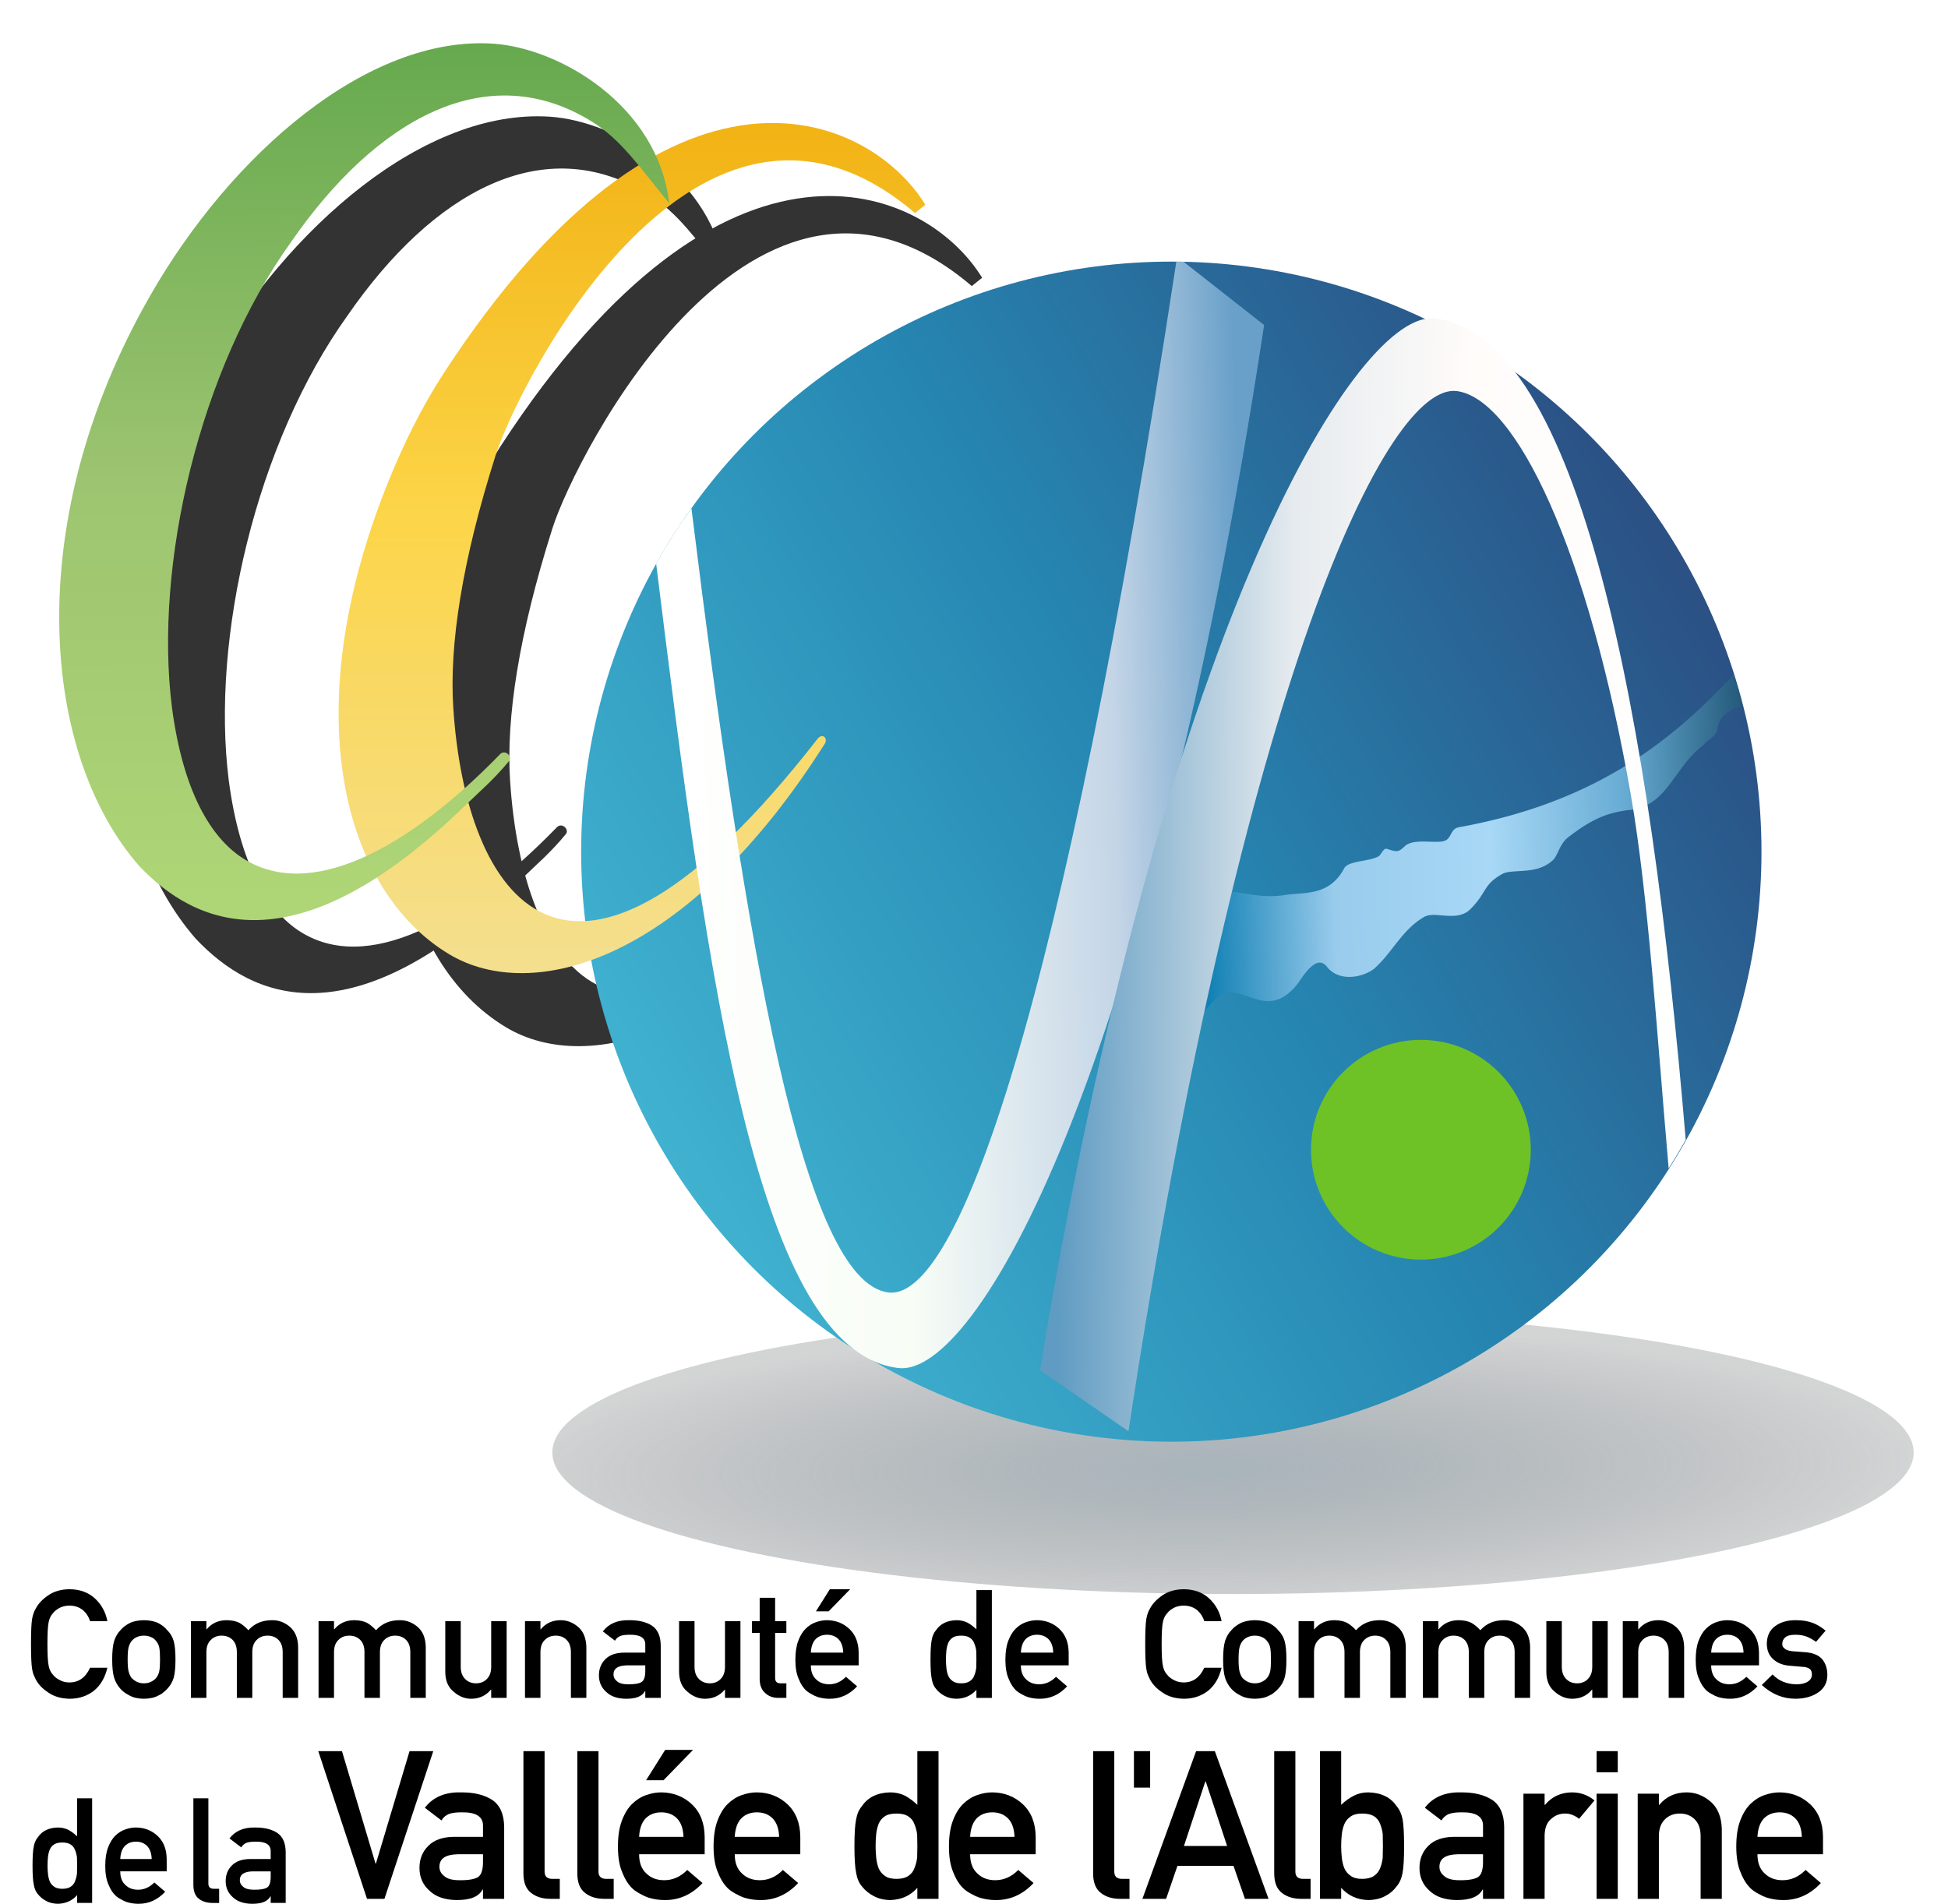 <?xml version="1.0" encoding="UTF-8" standalone="no"?>
<!-- Created with Inkscape (http://www.inkscape.org/) -->

<svg
   xmlns:dc="http://purl.org/dc/elements/1.1/"
   xmlns:cc="http://creativecommons.org/ns#"
   xmlns:rdf="http://www.w3.org/1999/02/22-rdf-syntax-ns#"
   xmlns:svg="http://www.w3.org/2000/svg"
   xmlns="http://www.w3.org/2000/svg"
   xmlns:xlink="http://www.w3.org/1999/xlink"
   xmlns:sodipodi="http://sodipodi.sourceforge.net/DTD/sodipodi-0.dtd"
   xmlns:inkscape="http://www.inkscape.org/namespaces/inkscape"
   id="svg2"
   version="1.1"
   inkscape:version="0.91 r13725"
   xml:space="preserve"
   width="600"
   height="586.5"
   viewBox="0 0 600 586.5"
   sodipodi:docname="Logo CC Vallée Albarine.svg"><defs
     id="defs6"><linearGradient
       inkscape:collect="always"
       id="linearGradient5203"><stop
         style="stop-color:#0077ad;stop-opacity:1"
         offset="0"
         id="stop5205" /><stop
         id="stop5215"
         offset="0.254"
         style="stop-color:#99cbec;stop-opacity:1" /><stop
         id="stop5213"
         offset="0.528"
         style="stop-color:#a8d8f6;stop-opacity:1" /><stop
         id="stop5211"
         offset="0.764"
         style="stop-color:#68acd4;stop-opacity:1" /><stop
         style="stop-color:#1c5170;stop-opacity:0.98"
         offset="1"
         id="stop5207" /></linearGradient><linearGradient
       inkscape:collect="always"
       id="linearGradient5187"><stop
         style="stop-color:#5f9bc2;stop-opacity:1"
         offset="0"
         id="stop5189" /><stop
         id="stop5195"
         offset="0.365"
         style="stop-color:#e6ebef;stop-opacity:1" /><stop
         style="stop-color:#fffcfa;stop-opacity:1"
         offset="0.643"
         id="stop5197" /><stop
         style="stop-color:#ffffff;stop-opacity:1"
         offset="1"
         id="stop5191" /></linearGradient><linearGradient
       inkscape:collect="always"
       id="linearGradient5173"><stop
         style="stop-color:#ffffff;stop-opacity:1"
         offset="0"
         id="stop5175" /><stop
         id="stop5183"
         offset="0.4"
         style="stop-color:#f8fdf6;stop-opacity:1" /><stop
         id="stop5181"
         offset="0.774"
         style="stop-color:#c4d5e7;stop-opacity:1" /><stop
         style="stop-color:#69a0c9;stop-opacity:1"
         offset="1"
         id="stop5177" /></linearGradient><linearGradient
       inkscape:collect="always"
       id="linearGradient5161"><stop
         style="stop-color:#afd676;stop-opacity:1"
         offset="0"
         id="stop5163" /><stop
         id="stop5169"
         offset="0.509"
         style="stop-color:#9dc470;stop-opacity:1" /><stop
         style="stop-color:#66a94e;stop-opacity:1"
         offset="1"
         id="stop5165" /></linearGradient><linearGradient
       inkscape:collect="always"
       id="linearGradient5151"><stop
         style="stop-color:#f4df8f;stop-opacity:1"
         offset="0"
         id="stop5153" /><stop
         id="stop5159"
         offset="0.545"
         style="stop-color:#fcd548;stop-opacity:1" /><stop
         style="stop-color:#f2b315;stop-opacity:1"
         offset="1"
         id="stop5155" /></linearGradient><linearGradient
       inkscape:collect="always"
       id="linearGradient4986"><stop
         style="stop-color:#617683;stop-opacity:0.549"
         offset="0"
         id="stop4988" /><stop
         style="stop-color:#2f3335;stop-opacity:0.212"
         offset="1"
         id="stop4990" /></linearGradient><linearGradient
       inkscape:collect="always"
       id="linearGradient4966"><stop
         style="stop-color:#40b2d0;stop-opacity:1"
         offset="0"
         id="stop4968" /><stop
         id="stop5199"
         offset="0.512"
         style="stop-color:#2687b2;stop-opacity:1" /><stop
         style="stop-color:#2b5185;stop-opacity:1"
         offset="1"
         id="stop4970" /></linearGradient><linearGradient
       inkscape:collect="always"
       xlink:href="#linearGradient4966"
       id="linearGradient4972"
       x1="153.899"
       y1="-166.5"
       x2="353.251"
       y2="-283.873"
       gradientUnits="userSpaceOnUse" /><radialGradient
       inkscape:collect="always"
       xlink:href="#linearGradient4986"
       id="radialGradient4992"
       cx="114.883"
       cy="-706.674"
       fx="114.883"
       fy="-706.674"
       r="44.076"
       gradientTransform="matrix(3.132,-0.039,0.008,0.642,-91.891,353.315)"
       gradientUnits="userSpaceOnUse" /><filter
       inkscape:collect="always"
       style="color-interpolation-filters:sRGB"
       id="filter5133"
       x="-0.025"
       width="1.051"
       y="-0.122"
       height="1.244"><feGaussianBlur
         inkscape:collect="always"
         stdDeviation="2.837"
         id="feGaussianBlur5135" /></filter><linearGradient
       inkscape:collect="always"
       xlink:href="#linearGradient5151"
       id="linearGradient5157"
       x1="141.639"
       y1="203.049"
       x2="141.639"
       y2="368.459"
       gradientUnits="userSpaceOnUse" /><linearGradient
       inkscape:collect="always"
       xlink:href="#linearGradient5161"
       id="linearGradient5167"
       x1="79.239"
       y1="211.963"
       x2="78.248"
       y2="385.297"
       gradientUnits="userSpaceOnUse" /><linearGradient
       inkscape:collect="always"
       xlink:href="#linearGradient5173"
       id="linearGradient5179"
       x1="193.144"
       y1="730.493"
       x2="335.526"
       y2="726.779"
       gradientUnits="userSpaceOnUse" /><linearGradient
       inkscape:collect="always"
       xlink:href="#linearGradient5187"
       id="linearGradient5193"
       x1="289.716"
       y1="895.161"
       x2="445.717"
       y2="896.399"
       gradientUnits="userSpaceOnUse" /><linearGradient
       inkscape:collect="always"
       xlink:href="#linearGradient5203"
       id="linearGradient5209"
       x1="257.739"
       y1="219.918"
       x2="370.499"
       y2="223.42"
       gradientUnits="userSpaceOnUse"
       gradientTransform="matrix(1.25,0,0,-1.25,0,1052.4)" /><filter
       inkscape:collect="always"
       style="color-interpolation-filters:sRGB"
       id="filter5251"
       x="-0.134"
       width="1.268"
       y="-0.125"
       height="1.249"><feGaussianBlur
         inkscape:collect="always"
         stdDeviation="9.528"
         id="feGaussianBlur5253" /></filter></defs><sodipodi:namedview
     pagecolor="#ffffff"
     bordercolor="#666666"
     borderopacity="1"
     objecttolerance="10"
     gridtolerance="10"
     guidetolerance="10"
     inkscape:pageopacity="0"
     inkscape:pageshadow="2"
     inkscape:window-width="1280"
     inkscape:window-height="691"
     id="namedview4"
     showgrid="false"
     inkscape:zoom="0.5711214"
     inkscape:cx="431.41594"
     inkscape:cy="296.97134"
     inkscape:window-x="0"
     inkscape:window-y="1"
     inkscape:window-maximized="1"
     inkscape:current-layer="g10" /><g
     id="g10"
     inkscape:groupmode="layer"
     inkscape:label="Logo CC Vallée Albarine"
     transform="matrix(1.25,0,0,-1.25,0,586.5)"><g
       id="g5293"
       transform="matrix(1.25,0,0,1.25,-29.309,-23.906)"><g
         id="g5259"><g
           id="g5225"
           transform="translate(11.2,-14.4)"
           style="fill:#333333;filter:url(#filter5251)"><path
             style="fill:#333333;fill-opacity:1;fill-rule:evenodd;stroke:none;stroke-width:0.16;stroke-linecap:butt;stroke-linejoin:miter;stroke-miterlimit:4;stroke-dasharray:none;stroke-opacity:1"
             d="m 203.811,352.483 2.042,1.634 c -11.141,18.168 -50.5,35.098 -94.943,-33.23 -4.389,-6.747 -7.889,-13.919 -10.831,-21.165 -18.447,-45.452 -9.116,-80.732 11.896,-93.367 16.259,-9.777 46.653,-1.859 74.148,41.639 0.47,1.122 -0.64,1.952 -1.529,0.808 -49.537,-63.662 -69.46,-30.657 -71.801,6.273 -0.779,12.284 1.713,28.731 8.352,49.639 4.625,14.565 40.084,84.11 82.664,47.769 z"
             id="path5227"
             inkscape:connector-curvature="0"
             sodipodi:nodetypes="ccsssccssc" /><path
             style="fill:#333333;fill-opacity:1;fill-rule:evenodd;stroke:none;stroke-width:0.08;stroke-linecap:butt;stroke-linejoin:miter;stroke-miterlimit:4;stroke-dasharray:none;stroke-opacity:1"
             d="m 155.38,354.37 c -6.124,7.539 -9.539,12.571 -15.167,16.082 -20.787,12.964 -42.714,0.458 -59.413,-23.715 -18.116,-25.238 -26.993,-63.724 -23.461,-91.69 2.186,-16.678 7.709,-25.675 13.856,-29.695 13.295,-8.695 32.659,1.778 50.683,20.282 1.019,1.305 2.686,-0.257 1.904,-1.21 -3.046,-3.708 -5.723,-5.925 -8.706,-8.821 -33.704,-32.722 -53.29,-23.365 -64.199,-11.842 -19.163,21.856 -23.571,67.527 2.204,112.488 16.079,28.046 42.889,51.199 67.5,49.633 13.134,-0.835 32.545,-12.135 34.8,-31.511 z"
             id="path5229"
             inkscape:connector-curvature="0"
             sodipodi:nodetypes="csccscsscssc" /></g><ellipse
           ry="27.909"
           rx="134.178"
           transform="scale(1,-1)"
           cy="-108.108"
           cx="266.5"
           id="path4984"
           style="opacity:1;fill:url(#radialGradient4992);fill-opacity:1;fill-rule:nonzero;stroke:none;stroke-width:0.265;stroke-linecap:round;stroke-linejoin:round;stroke-miterlimit:4;stroke-dasharray:none;stroke-dashoffset:8.403;stroke-opacity:1;filter:url(#filter5133)" /></g><g
         style="fill:#000000"
         id="g4924"><path
           inkscape:connector-curvature="0"
           id="path4634"
           style="font-style:normal;font-variant:normal;font-weight:bold;font-stretch:normal;font-size:75px;line-height:0%;font-family:'DIN Alternate';-inkscape-font-specification:'DIN Alternate Bold';text-align:end;letter-spacing:0px;word-spacing:0px;text-anchor:end;fill:#000000;fill-opacity:1;stroke:none;stroke-width:1px;stroke-linecap:butt;stroke-linejoin:miter;stroke-opacity:1"
           d="m 215.923,61.314 q -1.501,-1.705 -3.921,-1.764 -1.37,0.029 -2.347,0.568 -1.02,0.525 -1.705,1.399 -0.627,0.714 -0.831,1.938 -0.248,1.166 -0.248,3.848 0,2.725 0.248,3.877 0.204,1.166 0.831,1.88 1.283,1.909 4.052,1.982 1.166,0 2.157,-0.481 0.918,-0.51 1.764,-1.312 l 0,0 0,7.725 3.046,0 0,-21.25 -3.046,0 0,1.589 z m -2.988,10.683 q -1.079,0 -1.647,-0.364 -0.627,-0.394 -0.918,-1.079 -0.277,-0.685 -0.364,-1.487 -0.087,-0.86 -0.087,-1.764 0,-0.86 0.087,-1.676 0.087,-0.86 0.364,-1.545 0.291,-0.656 0.918,-1.079 0.568,-0.408 1.647,-0.408 1.079,0 1.705,0.437 0.627,0.423 0.86,1.108 0.291,0.685 0.394,1.53 0.029,0.831 0.029,1.632 0,0.874 -0.029,1.676 -0.102,0.802 -0.394,1.487 -0.233,0.685 -0.86,1.108 -0.627,0.423 -1.705,0.423 z" /><path
           inkscape:connector-curvature="0"
           id="path4636"
           style="font-style:normal;font-variant:normal;font-weight:bold;font-stretch:normal;font-size:75px;line-height:0%;font-family:'DIN Alternate';-inkscape-font-specification:'DIN Alternate Bold';text-align:end;letter-spacing:0px;word-spacing:0px;text-anchor:end;fill:#000000;fill-opacity:1;stroke:none;stroke-width:1px;stroke-linecap:butt;stroke-linejoin:miter;stroke-opacity:1"
           d="m 224.683,66.139 q 0,-1.822 1.049,-2.769 0.977,-0.962 2.565,-0.962 1.851,0 3.308,1.472 l 0,0 2.201,-1.88 q -2.317,-2.478 -5.451,-2.449 -1.195,0 -2.332,0.35 -0.568,0.189 -1.108,0.51 -0.568,0.277 -1.064,0.685 -0.962,0.845 -1.559,2.361 -0.656,1.457 -0.656,3.789 0,2.245 0.568,3.731 0.568,1.516 1.457,2.39 0.904,0.889 2.026,1.283 1.108,0.393 2.186,0.393 2.594,-0.029 4.387,-1.705 1.822,-1.705 1.851,-4.693 l 0,-2.507 -9.43,0 z m 6.384,2.507 q -0.058,1.764 -0.947,2.667 -0.874,0.86 -2.244,0.86 -1.37,0 -2.244,-0.86 -0.86,-0.904 -0.947,-2.667 l 6.384,0 z" /><path
           inkscape:connector-curvature="0"
           id="path4882"
           style="font-style:normal;font-variant:normal;font-weight:bold;font-stretch:normal;font-size:75px;line-height:0%;font-family:'DIN Alternate';-inkscape-font-specification:'DIN Alternate Bold';text-align:end;letter-spacing:-0.804px;word-spacing:0px;text-anchor:end;fill:#000000;fill-opacity:1;stroke:none;stroke-width:1px;stroke-linecap:butt;stroke-linejoin:miter;stroke-opacity:1"
           d="m 44.615,65.672 q -0.7,-2.959 -2.667,-4.547 -2.026,-1.574 -4.795,-1.574 -2.507,0.058 -4.183,1.224 -1.705,1.122 -2.478,2.594 -0.233,0.481 -0.423,0.918 -0.175,0.452 -0.291,1.137 -0.219,1.283 -0.219,4.926 0,3.702 0.219,4.955 0.233,1.253 0.714,2.026 0.772,1.472 2.478,2.623 1.676,1.166 4.183,1.195 3.075,-0.029 5.014,-1.822 1.938,-1.807 2.449,-4.474 l -3.41,0 q -0.394,1.283 -1.428,2.186 -1.079,0.86 -2.623,0.889 -1.137,-0.029 -1.953,-0.452 -0.831,-0.437 -1.341,-1.093 -0.627,-0.685 -0.831,-1.764 -0.233,-1.137 -0.233,-4.27 0,-3.134 0.233,-4.241 0.204,-1.108 0.831,-1.793 0.51,-0.656 1.341,-1.064 0.816,-0.481 1.953,-0.481 2.711,0 4.052,2.9 l 3.41,0 z" /><path
           inkscape:connector-curvature="0"
           id="path4884"
           style="font-style:normal;font-variant:normal;font-weight:bold;font-stretch:normal;font-size:75px;line-height:0%;font-family:'DIN Alternate';-inkscape-font-specification:'DIN Alternate Bold';text-align:end;letter-spacing:-0.804px;word-spacing:0px;text-anchor:end;fill:#000000;fill-opacity:1;stroke:none;stroke-width:1px;stroke-linecap:butt;stroke-linejoin:miter;stroke-opacity:1"
           d="m 45.563,67.305 q 0,2.39 0.394,3.673 0.408,1.253 1.253,2.113 0.627,0.758 1.749,1.355 1.108,0.568 2.842,0.598 1.793,-0.029 2.9,-0.598 1.093,-0.598 1.691,-1.355 0.904,-0.86 1.283,-2.113 0.364,-1.283 0.364,-3.673 0,-2.39 -0.364,-3.644 -0.379,-1.253 -1.283,-2.172 -0.291,-0.335 -0.714,-0.656 -0.379,-0.364 -0.977,-0.627 -1.108,-0.627 -2.9,-0.656 -1.734,0.029 -2.842,0.656 -1.122,0.568 -1.749,1.283 -0.845,0.918 -1.253,2.172 -0.394,1.253 -0.394,3.644 z m 9.43,-0.029 q 0,1.618 -0.146,2.361 -0.146,0.714 -0.598,1.253 -0.335,0.51 -0.991,0.802 -0.627,0.306 -1.457,0.306 -0.772,0 -1.428,-0.306 -0.627,-0.291 -1.02,-0.802 -0.394,-0.539 -0.568,-1.253 -0.175,-0.743 -0.175,-2.332 0,-1.574 0.175,-2.303 0.175,-0.743 0.568,-1.312 0.394,-0.437 1.02,-0.772 0.656,-0.321 1.428,-0.321 0.831,0 1.457,0.321 0.656,0.335 0.991,0.772 0.452,0.568 0.598,1.312 0.146,0.729 0.146,2.274 z" /><path
           inkscape:connector-curvature="0"
           id="path4886"
           style="font-style:normal;font-variant:normal;font-weight:bold;font-stretch:normal;font-size:75px;line-height:0%;font-family:'DIN Alternate';-inkscape-font-specification:'DIN Alternate Bold';text-align:end;letter-spacing:-0.804px;word-spacing:0px;text-anchor:end;fill:#000000;fill-opacity:1;stroke:none;stroke-width:1px;stroke-linecap:butt;stroke-linejoin:miter;stroke-opacity:1"
           d="m 61.085,74.854 3.046,0 0,-1.603 0.058,0 q 1.501,1.793 3.95,1.793 1.574,-0.029 2.536,-0.539 0.947,-0.568 1.734,-1.443 l 0,0 q 1.778,2.011 4.766,1.982 1.88,0 3.44,-1.326 1.545,-1.341 1.603,-3.935 l 0,-10.057 -3.046,0 0,9.007 q 0,1.589 -0.831,2.419 -0.831,0.845 -2.142,0.845 -1.312,0 -2.157,-0.845 -0.86,-0.831 -0.86,-2.419 l 0,-9.007 -3.046,0 0,9.007 q 0,1.589 -0.831,2.419 -0.845,0.845 -2.157,0.845 -1.312,0 -2.142,-0.845 -0.874,-0.831 -0.874,-2.419 l 0,-9.007 -3.046,0 0,15.129 z" /><path
           inkscape:connector-curvature="0"
           id="path4888"
           style="font-style:normal;font-variant:normal;font-weight:bold;font-stretch:normal;font-size:75px;line-height:0%;font-family:'DIN Alternate';-inkscape-font-specification:'DIN Alternate Bold';text-align:end;letter-spacing:-0.804px;word-spacing:0px;text-anchor:end;fill:#000000;fill-opacity:1;stroke:none;stroke-width:1px;stroke-linecap:butt;stroke-linejoin:miter;stroke-opacity:1"
           d="m 86.242,74.854 3.046,0 0,-1.603 0.058,0 q 1.501,1.793 3.95,1.793 1.574,-0.029 2.536,-0.539 0.947,-0.568 1.734,-1.443 l 0,0 q 1.778,2.011 4.766,1.982 1.88,0 3.44,-1.326 1.545,-1.341 1.603,-3.935 l 0,-10.057 -3.046,0 0,9.007 q 0,1.589 -0.831,2.419 -0.831,0.845 -2.142,0.845 -1.312,0 -2.157,-0.845 -0.86,-0.831 -0.86,-2.419 l 0,-9.007 -3.046,0 0,9.007 q 0,1.589 -0.831,2.419 -0.845,0.845 -2.157,0.845 -1.312,0 -2.142,-0.845 -0.874,-0.831 -0.874,-2.419 l 0,-9.007 -3.046,0 0,15.129 z" /><path
           inkscape:connector-curvature="0"
           id="path4890"
           style="font-style:normal;font-variant:normal;font-weight:bold;font-stretch:normal;font-size:75px;line-height:0%;font-family:'DIN Alternate';-inkscape-font-specification:'DIN Alternate Bold';text-align:end;letter-spacing:-0.804px;word-spacing:0px;text-anchor:end;fill:#000000;fill-opacity:1;stroke:none;stroke-width:1px;stroke-linecap:butt;stroke-linejoin:miter;stroke-opacity:1"
           d="m 111.224,74.854 3.046,0 0,-9.007 q 0,-1.53 0.86,-2.39 0.845,-0.86 2.157,-0.86 1.312,0 2.142,0.86 0.845,0.86 0.845,2.39 l 0,9.007 3.046,0 0,-15.129 -3.046,0 0,1.618 -0.058,0 q -1.501,-1.793 -3.921,-1.793 -1.88,0.029 -3.396,1.37 -1.647,1.312 -1.676,3.877 l 0,10.057 z" /><path
           inkscape:connector-curvature="0"
           id="path4892"
           style="font-style:normal;font-variant:normal;font-weight:bold;font-stretch:normal;font-size:75px;line-height:0%;font-family:'DIN Alternate';-inkscape-font-specification:'DIN Alternate Bold';text-align:end;letter-spacing:-0.804px;word-spacing:0px;text-anchor:end;fill:#000000;fill-opacity:1;stroke:none;stroke-width:1px;stroke-linecap:butt;stroke-linejoin:miter;stroke-opacity:1"
           d="m 126.936,74.854 3.046,0 0,-1.603 0.058,0 q 1.501,1.793 3.935,1.793 1.88,0 3.44,-1.326 1.545,-1.341 1.618,-3.935 l 0,-10.057 -3.046,0 0,9.007 q 0,1.589 -0.845,2.419 -0.831,0.845 -2.142,0.845 -1.312,0 -2.157,-0.845 -0.86,-0.831 -0.86,-2.419 l 0,-9.007 -3.046,0 0,15.129 z" /><path
           inkscape:connector-curvature="0"
           id="path4894"
           style="font-style:normal;font-variant:normal;font-weight:bold;font-stretch:normal;font-size:75px;line-height:0%;font-family:'DIN Alternate';-inkscape-font-specification:'DIN Alternate Bold';text-align:end;letter-spacing:-0.804px;word-spacing:0px;text-anchor:end;fill:#000000;fill-opacity:1;stroke:none;stroke-width:1px;stroke-linecap:butt;stroke-linejoin:miter;stroke-opacity:1"
           d="m 150.649,61.067 -0.058,0 q -0.423,-0.772 -1.312,-1.137 -0.874,-0.379 -2.419,-0.379 -2.536,0.029 -3.906,1.341 -1.443,1.283 -1.443,3.279 0,1.909 1.253,3.163 1.253,1.283 3.673,1.312 l 4.212,0 0,1.589 q 0.029,1.997 -3.104,1.938 -1.137,0 -1.793,-0.233 -0.685,-0.277 -1.079,-0.933 l 0,0 -2.39,1.822 q 1.734,2.274 5.116,2.215 2.857,0.029 4.562,-1.079 1.705,-1.137 1.734,-3.906 l 0,-10.333 -3.046,0 0,1.341 z m 0,5.072 -3.644,0 q -2.653,-0.058 -2.623,-1.822 0,-0.772 0.685,-1.312 0.656,-0.598 2.172,-0.598 1.909,-0.029 2.696,0.452 0.714,0.481 0.714,2.186 l 0,1.093 z" /><path
           inkscape:connector-curvature="0"
           id="path4896"
           style="font-style:normal;font-variant:normal;font-weight:bold;font-stretch:normal;font-size:75px;line-height:0%;font-family:'DIN Alternate';-inkscape-font-specification:'DIN Alternate Bold';text-align:end;letter-spacing:-0.804px;word-spacing:0px;text-anchor:end;fill:#000000;fill-opacity:1;stroke:none;stroke-width:1px;stroke-linecap:butt;stroke-linejoin:miter;stroke-opacity:1"
           d="m 157.311,74.854 3.046,0 0,-9.007 q 0,-1.53 0.86,-2.39 0.845,-0.86 2.157,-0.86 1.312,0 2.142,0.86 0.845,0.86 0.845,2.39 l 0,9.007 3.046,0 0,-15.129 -3.046,0 0,1.618 -0.058,0 q -1.501,-1.793 -3.921,-1.793 -1.88,0.029 -3.396,1.37 -1.647,1.312 -1.676,3.877 l 0,10.057 z" /><path
           inkscape:connector-curvature="0"
           id="path4898"
           style="font-style:normal;font-variant:normal;font-weight:bold;font-stretch:normal;font-size:75px;line-height:0%;font-family:'DIN Alternate';-inkscape-font-specification:'DIN Alternate Bold';text-align:end;letter-spacing:-0.804px;word-spacing:0px;text-anchor:end;fill:#000000;fill-opacity:1;stroke:none;stroke-width:1px;stroke-linecap:butt;stroke-linejoin:miter;stroke-opacity:1"
           d="m 173.198,79.46 3.046,0 0,-4.606 2.215,0 0,-2.317 -2.215,0 0,-8.818 q -0.029,-1.151 1.079,-1.122 l 1.137,0 0,-2.871 -1.589,0 q -1.603,0 -2.623,0.991 -1.049,0.947 -1.049,2.74 l 0,9.08 -1.516,0 0,2.317 1.516,0 0,4.606 z" /><path
           inkscape:connector-curvature="0"
           id="path4900"
           style="font-style:normal;font-variant:normal;font-weight:bold;font-stretch:normal;font-size:75px;line-height:0%;font-family:'DIN Alternate';-inkscape-font-specification:'DIN Alternate Bold';text-align:end;letter-spacing:-0.804px;word-spacing:0px;text-anchor:end;fill:#000000;fill-opacity:1;stroke:none;stroke-width:1px;stroke-linecap:butt;stroke-linejoin:miter;stroke-opacity:1"
           d="m 183.284,66.139 q 0,-1.822 1.049,-2.769 0.977,-0.962 2.565,-0.962 1.851,0 3.308,1.472 l 0,0 2.201,-1.88 q -2.317,-2.478 -5.451,-2.449 -1.195,0 -2.332,0.35 -0.568,0.189 -1.108,0.51 -0.568,0.277 -1.064,0.685 -0.962,0.845 -1.559,2.361 -0.656,1.457 -0.656,3.789 0,2.245 0.568,3.731 0.568,1.516 1.457,2.39 0.904,0.889 2.026,1.283 1.108,0.393 2.186,0.393 2.594,-0.029 4.387,-1.705 1.822,-1.705 1.851,-4.693 l 0,-2.507 -9.43,0 z m 6.384,2.507 q -0.058,1.764 -0.947,2.667 -0.874,0.86 -2.244,0.86 -1.37,0 -2.244,-0.86 -0.86,-0.904 -0.947,-2.667 l 6.384,0 z m -2.638,12.505 4.008,0 -4.241,-4.358 -2.507,0 2.74,4.358 z" /><path
           inkscape:connector-curvature="0"
           id="path4865"
           style="font-style:normal;font-variant:normal;font-weight:bold;font-stretch:normal;font-size:75px;line-height:0%;font-family:'DIN Alternate';-inkscape-font-specification:'DIN Alternate Bold';text-align:end;letter-spacing:-2.432px;word-spacing:0px;text-anchor:end;fill:#000000;fill-opacity:1;stroke:none;stroke-width:1px;stroke-linecap:butt;stroke-linejoin:miter;stroke-opacity:1"
           d="m 264.255,65.672 q -0.7,-2.959 -2.667,-4.547 -2.026,-1.574 -4.795,-1.574 -2.507,0.058 -4.183,1.224 -1.705,1.122 -2.478,2.594 -0.233,0.481 -0.423,0.918 -0.175,0.452 -0.291,1.137 -0.219,1.283 -0.219,4.926 0,3.702 0.219,4.955 0.233,1.253 0.714,2.026 0.772,1.472 2.478,2.623 1.676,1.166 4.183,1.195 3.075,-0.029 5.014,-1.822 1.938,-1.807 2.449,-4.474 l -3.41,0 q -0.394,1.283 -1.428,2.186 -1.079,0.86 -2.623,0.889 -1.137,-0.029 -1.953,-0.452 -0.831,-0.437 -1.341,-1.093 -0.627,-0.685 -0.831,-1.764 -0.233,-1.137 -0.233,-4.27 0,-3.134 0.233,-4.241 0.204,-1.108 0.831,-1.793 0.51,-0.656 1.341,-1.064 0.816,-0.481 1.953,-0.481 2.711,0 4.052,2.9 l 3.41,0 z" /><path
           inkscape:connector-curvature="0"
           id="path4867"
           style="font-style:normal;font-variant:normal;font-weight:bold;font-stretch:normal;font-size:75px;line-height:0%;font-family:'DIN Alternate';-inkscape-font-specification:'DIN Alternate Bold';text-align:end;letter-spacing:-2.432px;word-spacing:0px;text-anchor:end;fill:#000000;fill-opacity:1;stroke:none;stroke-width:1px;stroke-linecap:butt;stroke-linejoin:miter;stroke-opacity:1"
           d="m 264.555,67.305 q 0,2.39 0.394,3.673 0.408,1.253 1.253,2.113 0.627,0.758 1.749,1.355 1.108,0.568 2.842,0.598 1.793,-0.029 2.9,-0.598 1.093,-0.598 1.691,-1.355 0.904,-0.86 1.283,-2.113 0.364,-1.283 0.364,-3.673 0,-2.39 -0.364,-3.644 -0.379,-1.253 -1.283,-2.172 -0.291,-0.335 -0.714,-0.656 -0.379,-0.364 -0.977,-0.627 -1.108,-0.627 -2.9,-0.656 -1.734,0.029 -2.842,0.656 -1.122,0.568 -1.749,1.283 -0.845,0.918 -1.253,2.172 -0.394,1.253 -0.394,3.644 z m 9.43,-0.029 q 0,1.618 -0.146,2.361 -0.146,0.714 -0.598,1.253 -0.335,0.51 -0.991,0.802 -0.627,0.306 -1.457,0.306 -0.772,0 -1.428,-0.306 -0.627,-0.291 -1.02,-0.802 -0.394,-0.539 -0.568,-1.253 -0.175,-0.743 -0.175,-2.332 0,-1.574 0.175,-2.303 0.175,-0.743 0.568,-1.312 0.394,-0.437 1.02,-0.772 0.656,-0.321 1.428,-0.321 0.831,0 1.457,0.321 0.656,0.335 0.991,0.772 0.452,0.568 0.598,1.312 0.146,0.729 0.146,2.274 z" /><path
           inkscape:connector-curvature="0"
           id="path4869"
           style="font-style:normal;font-variant:normal;font-weight:bold;font-stretch:normal;font-size:75px;line-height:0%;font-family:'DIN Alternate';-inkscape-font-specification:'DIN Alternate Bold';text-align:end;letter-spacing:-2.432px;word-spacing:0px;text-anchor:end;fill:#000000;fill-opacity:1;stroke:none;stroke-width:1px;stroke-linecap:butt;stroke-linejoin:miter;stroke-opacity:1"
           d="m 279.43,74.854 3.046,0 0,-1.603 0.058,0 q 1.501,1.793 3.95,1.793 1.574,-0.029 2.536,-0.539 0.947,-0.568 1.734,-1.443 l 0,0 q 1.778,2.011 4.766,1.982 1.88,0 3.44,-1.326 1.545,-1.341 1.603,-3.935 l 0,-10.057 -3.046,0 0,9.007 q 0,1.589 -0.831,2.419 -0.831,0.845 -2.142,0.845 -1.312,0 -2.157,-0.845 -0.86,-0.831 -0.86,-2.419 l 0,-9.007 -3.046,0 0,9.007 q 0,1.589 -0.831,2.419 -0.845,0.845 -2.157,0.845 -1.312,0 -2.142,-0.845 -0.874,-0.831 -0.874,-2.419 l 0,-9.007 -3.046,0 0,15.129 z" /><path
           inkscape:connector-curvature="0"
           id="path4871"
           style="font-style:normal;font-variant:normal;font-weight:bold;font-stretch:normal;font-size:75px;line-height:0%;font-family:'DIN Alternate';-inkscape-font-specification:'DIN Alternate Bold';text-align:end;letter-spacing:-2.432px;word-spacing:0px;text-anchor:end;fill:#000000;fill-opacity:1;stroke:none;stroke-width:1px;stroke-linecap:butt;stroke-linejoin:miter;stroke-opacity:1"
           d="m 303.938,74.854 3.046,0 0,-1.603 0.058,0 q 1.501,1.793 3.95,1.793 1.574,-0.029 2.536,-0.539 0.947,-0.568 1.734,-1.443 l 0,0 q 1.778,2.011 4.766,1.982 1.88,0 3.44,-1.326 1.545,-1.341 1.603,-3.935 l 0,-10.057 -3.046,0 0,9.007 q 0,1.589 -0.831,2.419 -0.831,0.845 -2.142,0.845 -1.312,0 -2.157,-0.845 -0.86,-0.831 -0.86,-2.419 l 0,-9.007 -3.046,0 0,9.007 q 0,1.589 -0.831,2.419 -0.845,0.845 -2.157,0.845 -1.312,0 -2.142,-0.845 -0.874,-0.831 -0.874,-2.419 l 0,-9.007 -3.046,0 0,15.129 z" /><path
           inkscape:connector-curvature="0"
           id="path4873"
           style="font-style:normal;font-variant:normal;font-weight:bold;font-stretch:normal;font-size:75px;line-height:0%;font-family:'DIN Alternate';-inkscape-font-specification:'DIN Alternate Bold';text-align:end;letter-spacing:-2.432px;word-spacing:0px;text-anchor:end;fill:#000000;fill-opacity:1;stroke:none;stroke-width:1px;stroke-linecap:butt;stroke-linejoin:miter;stroke-opacity:1"
           d="m 328.272,74.854 3.046,0 0,-9.007 q 0,-1.53 0.86,-2.39 0.845,-0.86 2.157,-0.86 1.312,0 2.142,0.86 0.845,0.86 0.845,2.39 l 0,9.007 3.046,0 0,-15.129 -3.046,0 0,1.618 -0.058,0 q -1.501,-1.793 -3.921,-1.793 -1.88,0.029 -3.396,1.37 -1.647,1.312 -1.676,3.877 l 0,10.057 z" /><path
           inkscape:connector-curvature="0"
           id="path4875"
           style="font-style:normal;font-variant:normal;font-weight:bold;font-stretch:normal;font-size:75px;line-height:0%;font-family:'DIN Alternate';-inkscape-font-specification:'DIN Alternate Bold';text-align:end;letter-spacing:-2.432px;word-spacing:0px;text-anchor:end;fill:#000000;fill-opacity:1;stroke:none;stroke-width:1px;stroke-linecap:butt;stroke-linejoin:miter;stroke-opacity:1"
           d="m 343.336,74.854 3.046,0 0,-1.603 0.058,0 q 1.501,1.793 3.935,1.793 1.88,0 3.44,-1.326 1.545,-1.341 1.618,-3.935 l 0,-10.057 -3.046,0 0,9.007 q 0,1.589 -0.845,2.419 -0.831,0.845 -2.142,0.845 -1.312,0 -2.157,-0.845 -0.86,-0.831 -0.86,-2.419 l 0,-9.007 -3.046,0 0,15.129 z" /><path
           inkscape:connector-curvature="0"
           id="path4877"
           style="font-style:normal;font-variant:normal;font-weight:bold;font-stretch:normal;font-size:75px;line-height:0%;font-family:'DIN Alternate';-inkscape-font-specification:'DIN Alternate Bold';text-align:end;letter-spacing:-2.432px;word-spacing:0px;text-anchor:end;fill:#000000;fill-opacity:1;stroke:none;stroke-width:1px;stroke-linecap:butt;stroke-linejoin:miter;stroke-opacity:1"
           d="m 360.761,66.139 q 0,-1.822 1.049,-2.769 0.977,-0.962 2.565,-0.962 1.851,0 3.308,1.472 l 0,0 2.201,-1.88 q -2.317,-2.478 -5.451,-2.449 -1.195,0 -2.332,0.35 -0.568,0.189 -1.108,0.51 -0.568,0.277 -1.064,0.685 -0.962,0.845 -1.559,2.361 -0.656,1.457 -0.656,3.789 0,2.245 0.568,3.731 0.568,1.516 1.457,2.39 0.904,0.889 2.026,1.283 1.108,0.393 2.186,0.393 2.594,-0.029 4.387,-1.705 1.822,-1.705 1.851,-4.693 l 0,-2.507 -9.43,0 z m 6.384,2.507 q -0.058,1.764 -0.947,2.667 -0.874,0.86 -2.244,0.86 -1.37,0 -2.244,-0.86 -0.86,-0.904 -0.947,-2.667 l 6.384,0 z" /><path
           inkscape:connector-curvature="0"
           id="path4879"
           style="font-style:normal;font-variant:normal;font-weight:bold;font-stretch:normal;font-size:75px;line-height:0%;font-family:'DIN Alternate';-inkscape-font-specification:'DIN Alternate Bold';text-align:end;letter-spacing:-2.432px;word-spacing:0px;text-anchor:end;fill:#000000;fill-opacity:1;stroke:none;stroke-width:1px;stroke-linecap:butt;stroke-linejoin:miter;stroke-opacity:1"
           d="m 372.867,64.346 q 1.851,-1.938 4.78,-1.938 1.312,0 2.142,0.51 0.831,0.51 0.831,1.428 0,0.816 -0.496,1.137 -0.51,0.335 -1.355,0.364 l -2.682,0.233 q -1.909,0.175 -3.104,1.283 -1.224,1.079 -1.253,3.017 0.029,2.332 1.647,3.498 1.574,1.166 3.993,1.166 1.049,0 1.88,-0.131 0.831,-0.146 1.559,-0.408 1.399,-0.568 2.507,-1.53 l -1.88,-2.201 0,0 q -0.874,0.627 -1.851,1.035 -0.962,0.364 -2.215,0.364 -1.428,0 -1.997,-0.51 -0.598,-0.51 -0.598,-1.312 -0.029,-0.51 0.452,-0.889 0.437,-0.423 1.545,-0.539 l 2.507,-0.189 q 2.361,-0.175 3.41,-1.428 0.977,-1.224 0.977,-3.104 -0.029,-2.201 -1.793,-3.396 -1.749,-1.224 -4.474,-1.253 -3.702,0 -6.661,2.711 l 2.128,2.084 0,0 z" /><path
           inkscape:connector-curvature="0"
           id="path4729"
           style="font-style:normal;font-variant:normal;font-weight:bold;font-stretch:normal;font-size:75px;line-height:0%;font-family:'DIN Alternate';-inkscape-font-specification:'DIN Alternate Bold';text-align:end;letter-spacing:0px;word-spacing:0px;text-anchor:end;fill:#000000;fill-opacity:1;stroke:none;stroke-width:1px;stroke-linecap:butt;stroke-linejoin:miter;stroke-opacity:1"
           d="m 38.649,20.839 q -1.457,-1.655 -3.806,-1.712 -1.33,0.028 -2.278,0.552 -0.99,0.509 -1.655,1.358 -0.608,0.693 -0.807,1.882 -0.241,1.132 -0.241,3.735 0,2.646 0.241,3.764 0.198,1.132 0.807,1.825 1.245,1.854 3.934,1.924 1.132,0 2.094,-0.467 0.891,-0.495 1.712,-1.273 l 0,0 0,7.499 2.957,0 0,-20.63 -2.957,0 0,1.542 z m -2.901,10.372 q -1.047,0 -1.599,-0.354 -0.608,-0.382 -0.891,-1.047 -0.269,-0.665 -0.354,-1.443 -0.085,-0.835 -0.085,-1.712 0,-0.835 0.085,-1.627 0.085,-0.835 0.354,-1.5 0.283,-0.637 0.891,-1.047 0.552,-0.396 1.599,-0.396 1.047,0 1.655,0.424 0.608,0.41 0.835,1.075 0.283,0.665 0.382,1.486 0.028,0.807 0.028,1.585 0,0.849 -0.028,1.627 -0.099,0.778 -0.382,1.443 -0.226,0.665 -0.835,1.075 -0.608,0.41 -1.655,0.41 z" /><path
           inkscape:connector-curvature="0"
           id="path4731"
           style="font-style:normal;font-variant:normal;font-weight:bold;font-stretch:normal;font-size:75px;line-height:0%;font-family:'DIN Alternate';-inkscape-font-specification:'DIN Alternate Bold';text-align:end;letter-spacing:0px;word-spacing:0px;text-anchor:end;fill:#000000;fill-opacity:1;stroke:none;stroke-width:1px;stroke-linecap:butt;stroke-linejoin:miter;stroke-opacity:1"
           d="m 47.153,25.522 q 0,-1.769 1.019,-2.688 0.948,-0.934 2.49,-0.934 1.797,0 3.212,1.429 l 0,0 2.137,-1.825 q -2.25,-2.405 -5.292,-2.377 -1.16,0 -2.264,0.34 -0.552,0.184 -1.075,0.495 -0.552,0.269 -1.033,0.665 -0.934,0.821 -1.514,2.292 -0.637,1.415 -0.637,3.679 0,2.179 0.552,3.622 0.552,1.472 1.415,2.321 0.877,0.863 1.967,1.245 1.075,0.382 2.122,0.382 2.519,-0.028 4.259,-1.655 1.769,-1.655 1.797,-4.556 l 0,-2.434 -9.155,0 z m 6.197,2.434 q -0.057,1.712 -0.92,2.589 -0.849,0.835 -2.179,0.835 -1.33,0 -2.179,-0.835 -0.835,-0.877 -0.92,-2.589 l 6.197,0 z" /><path
           inkscape:connector-curvature="0"
           id="path4733"
           style="font-style:normal;font-variant:normal;font-weight:bold;font-stretch:normal;font-size:75px;line-height:0%;font-family:'DIN Alternate';-inkscape-font-specification:'DIN Alternate Bold';text-align:end;letter-spacing:0px;word-spacing:0px;text-anchor:end;fill:#000000;fill-opacity:1;stroke:none;stroke-width:1px;stroke-linecap:butt;stroke-linejoin:miter;stroke-opacity:1"
           d="m 61.568,39.926 2.957,0 0,-16.838 q 0,-1.005 1.104,-1.005 l 1.019,0 0,-2.787 -1.316,0 q -1.613,0 -2.66,0.807 -1.104,0.821 -1.104,2.759 l 0,17.064 z" /><path
           inkscape:connector-curvature="0"
           id="path4735"
           style="font-style:normal;font-variant:normal;font-weight:bold;font-stretch:normal;font-size:75px;line-height:0%;font-family:'DIN Alternate';-inkscape-font-specification:'DIN Alternate Bold';text-align:end;letter-spacing:0px;word-spacing:0px;text-anchor:end;fill:#000000;fill-opacity:1;stroke:none;stroke-width:1px;stroke-linecap:butt;stroke-linejoin:miter;stroke-opacity:1"
           d="m 76.807,20.598 -0.057,0 q -0.41,-0.75 -1.273,-1.104 -0.849,-0.368 -2.349,-0.368 -2.462,0.028 -3.792,1.302 -1.401,1.245 -1.401,3.184 0,1.854 1.217,3.07 1.217,1.245 3.566,1.273 l 4.089,0 0,1.542 q 0.028,1.938 -3.014,1.882 -1.104,0 -1.74,-0.226 -0.665,-0.269 -1.047,-0.906 l 0,0 -2.321,1.769 q 1.684,2.207 4.966,2.151 2.773,0.028 4.429,-1.047 1.655,-1.104 1.684,-3.792 l 0,-10.032 -2.957,0 0,1.302 z m 0,4.924 -3.537,0 q -2.575,-0.057 -2.547,-1.769 0,-0.75 0.665,-1.273 0.637,-0.58 2.108,-0.58 1.854,-0.028 2.618,0.439 0.693,0.467 0.693,2.122 l 0,1.061 z" /></g><g
         style="fill:#000000"
         id="g4844"><path
           inkscape:connector-curvature="0"
           id="path4808"
           style="font-style:normal;font-variant:normal;font-weight:bold;font-stretch:normal;font-size:75px;line-height:0%;font-family:'DIN Alternate';-inkscape-font-specification:'DIN Alternate Bold';text-align:end;letter-spacing:-2.934px;word-spacing:0px;text-anchor:end;fill:#000000;fill-opacity:1;stroke:none;stroke-width:1px;stroke-linecap:butt;stroke-linejoin:miter;stroke-opacity:1"
           d="m 238.928,49.224 4.174,0 0,-23.768 q 0,-1.418 1.558,-1.418 l 1.438,0 0,-3.935 -1.857,0 q -2.277,0 -3.755,1.138 -1.558,1.158 -1.558,3.895 l 0,24.087 z" /><path
           inkscape:connector-curvature="0"
           id="path4810"
           style="font-style:normal;font-variant:normal;font-weight:bold;font-stretch:normal;font-size:75px;line-height:0%;font-family:'DIN Alternate';-inkscape-font-specification:'DIN Alternate Bold';text-align:end;letter-spacing:-2.934px;word-spacing:0px;text-anchor:end;fill:#000000;fill-opacity:1;stroke:none;stroke-width:1px;stroke-linecap:butt;stroke-linejoin:miter;stroke-opacity:1"
           d="m 246.973,49.224 3.196,0 0,-7.19 -3.196,0 0,7.19 z" /><path
           inkscape:connector-curvature="0"
           id="path4812"
           style="font-style:normal;font-variant:normal;font-weight:bold;font-stretch:normal;font-size:75px;line-height:0%;font-family:'DIN Alternate';-inkscape-font-specification:'DIN Alternate Bold';text-align:end;letter-spacing:-2.934px;word-spacing:0px;text-anchor:end;fill:#000000;fill-opacity:1;stroke:none;stroke-width:1px;stroke-linecap:butt;stroke-linejoin:miter;stroke-opacity:1"
           d="m 265.341,30.53 -4.214,12.723 -0.08,0 -4.214,-12.723 8.508,0 z m 1.258,-3.915 -11.045,0 -2.237,-6.511 -4.674,0 10.586,29.12 3.695,0 10.586,-29.12 -4.654,0 -2.257,6.511 z" /><path
           inkscape:connector-curvature="0"
           id="path4814"
           style="font-style:normal;font-variant:normal;font-weight:bold;font-stretch:normal;font-size:75px;line-height:0%;font-family:'DIN Alternate';-inkscape-font-specification:'DIN Alternate Bold';text-align:end;letter-spacing:-2.934px;word-spacing:0px;text-anchor:end;fill:#000000;fill-opacity:1;stroke:none;stroke-width:1px;stroke-linecap:butt;stroke-linejoin:miter;stroke-opacity:1"
           d="m 274.626,49.224 4.174,0 0,-23.768 q 0,-1.418 1.558,-1.418 l 1.438,0 0,-3.935 -1.857,0 q -2.277,0 -3.755,1.138 -1.558,1.158 -1.558,3.895 l 0,24.087 z" /><path
           inkscape:connector-curvature="0"
           id="path4816"
           style="font-style:normal;font-variant:normal;font-weight:bold;font-stretch:normal;font-size:75px;line-height:0%;font-family:'DIN Alternate';-inkscape-font-specification:'DIN Alternate Bold';text-align:end;letter-spacing:-2.934px;word-spacing:0px;text-anchor:end;fill:#000000;fill-opacity:1;stroke:none;stroke-width:1px;stroke-linecap:butt;stroke-linejoin:miter;stroke-opacity:1"
           d="m 283.652,49.224 4.174,0 0,-10.586 0,0 q 1.138,1.099 2.497,1.798 1.258,0.659 2.856,0.659 3.815,-0.1 5.572,-2.716 0.859,-0.979 1.178,-2.577 0.3,-1.578 0.3,-5.313 0,-3.675 -0.3,-5.273 -0.32,-1.678 -1.178,-2.656 -0.859,-1.198 -2.257,-1.917 -1.378,-0.739 -3.315,-0.779 -3.276,0.08 -5.353,2.417 l 0,0 0,-2.177 -4.174,0 0,29.12 z m 8.269,-12.303 q -1.398,0 -2.217,-0.579 -0.859,-0.579 -1.258,-1.518 -0.379,-0.939 -0.499,-2.037 -0.12,-1.099 -0.12,-2.297 0,-1.098 0.12,-2.237 0.12,-1.158 0.499,-2.097 0.399,-0.939 1.258,-1.518 0.819,-0.599 2.217,-0.599 1.478,0 2.337,0.559 0.859,0.579 1.218,1.478 0.399,0.939 0.539,2.117 0.04,1.118 0.04,2.297 0,1.238 -0.04,2.417 -0.14,1.098 -0.539,2.037 -0.36,0.939 -1.218,1.478 -0.859,0.499 -2.337,0.499 z" /><path
           inkscape:connector-curvature="0"
           id="path4818"
           style="font-style:normal;font-variant:normal;font-weight:bold;font-stretch:normal;font-size:75px;line-height:0%;font-family:'DIN Alternate';-inkscape-font-specification:'DIN Alternate Bold';text-align:end;letter-spacing:-2.934px;word-spacing:0px;text-anchor:end;fill:#000000;fill-opacity:1;stroke:none;stroke-width:1px;stroke-linecap:butt;stroke-linejoin:miter;stroke-opacity:1"
           d="m 315.788,21.942 -0.08,0 q -0.579,-1.059 -1.798,-1.558 -1.198,-0.519 -3.315,-0.519 -3.475,0.04 -5.353,1.837 -1.977,1.758 -1.977,4.494 0,2.616 1.718,4.334 1.718,1.758 5.033,1.798 l 5.772,0 0,2.177 q 0.04,2.736 -4.254,2.656 -1.558,0 -2.457,-0.32 -0.939,-0.379 -1.478,-1.278 l 0,0 -3.276,2.497 q 2.377,3.116 7.01,3.036 3.915,0.04 6.251,-1.478 2.337,-1.558 2.377,-5.353 l 0,-14.161 -4.174,0 0,1.837 z m 0,6.95 -4.993,0 q -3.635,-0.08 -3.595,-2.497 0,-1.059 0.939,-1.798 0.899,-0.819 2.976,-0.819 2.616,-0.04 3.695,0.619 0.979,0.659 0.979,2.996 l 0,1.498 z" /><path
           inkscape:connector-curvature="0"
           id="path4820"
           style="font-style:normal;font-variant:normal;font-weight:bold;font-stretch:normal;font-size:75px;line-height:0%;font-family:'DIN Alternate';-inkscape-font-specification:'DIN Alternate Bold';text-align:end;letter-spacing:-2.934px;word-spacing:0px;text-anchor:end;fill:#000000;fill-opacity:1;stroke:none;stroke-width:1px;stroke-linecap:butt;stroke-linejoin:miter;stroke-opacity:1"
           d="m 323.755,40.836 4.174,0 0,-2.197 0.08,0 q 2.057,2.457 5.393,2.457 2.497,-0.04 4.354,-1.598 l -3.036,-3.615 0,0 q -1.318,1.039 -2.736,1.039 -1.598,0 -2.736,-1.039 -1.278,-1.019 -1.318,-3.296 l 0,-12.483 -4.174,0 0,20.732 z" /><path
           inkscape:connector-curvature="0"
           id="path4822"
           style="font-style:normal;font-variant:normal;font-weight:bold;font-stretch:normal;font-size:75px;line-height:0%;font-family:'DIN Alternate';-inkscape-font-specification:'DIN Alternate Bold';text-align:end;letter-spacing:-2.934px;word-spacing:0px;text-anchor:end;fill:#000000;fill-opacity:1;stroke:none;stroke-width:1px;stroke-linecap:butt;stroke-linejoin:miter;stroke-opacity:1"
           d="m 338.173,40.836 4.174,0 0,-20.732 -4.174,0 0,20.732 z m 0,8.389 4.174,0 0,-4.174 -4.174,0 0,4.174 z" /><path
           inkscape:connector-curvature="0"
           id="path4824"
           style="font-style:normal;font-variant:normal;font-weight:bold;font-stretch:normal;font-size:75px;line-height:0%;font-family:'DIN Alternate';-inkscape-font-specification:'DIN Alternate Bold';text-align:end;letter-spacing:-2.934px;word-spacing:0px;text-anchor:end;fill:#000000;fill-opacity:1;stroke:none;stroke-width:1px;stroke-linecap:butt;stroke-linejoin:miter;stroke-opacity:1"
           d="m 346.28,40.836 4.174,0 0,-2.197 0.08,0 q 2.057,2.457 5.393,2.457 2.576,0 4.714,-1.818 2.117,-1.837 2.217,-5.393 l 0,-13.781 -4.174,0 0,12.343 q 0,2.177 -1.158,3.315 -1.138,1.158 -2.936,1.158 -1.798,0 -2.956,-1.158 -1.178,-1.138 -1.178,-3.315 l 0,-12.343 -4.174,0 0,20.732 z" /><path
           inkscape:connector-curvature="0"
           id="path4826"
           style="font-style:normal;font-variant:normal;font-weight:bold;font-stretch:normal;font-size:75px;line-height:0%;font-family:'DIN Alternate';-inkscape-font-specification:'DIN Alternate Bold';text-align:end;letter-spacing:-2.934px;word-spacing:0px;text-anchor:end;fill:#000000;fill-opacity:1;stroke:none;stroke-width:1px;stroke-linecap:butt;stroke-linejoin:miter;stroke-opacity:1"
           d="m 369.885,28.892 q 0,-2.497 1.438,-3.795 1.338,-1.318 3.515,-1.318 2.537,0 4.534,2.017 l 0,0 3.016,-2.577 q -3.176,-3.395 -7.47,-3.355 -1.638,0 -3.196,0.479 -0.779,0.26 -1.518,0.699 -0.779,0.379 -1.458,0.939 -1.318,1.158 -2.137,3.236 -0.899,1.997 -0.899,5.193 0,3.076 0.779,5.113 0.779,2.077 1.997,3.276 1.238,1.218 2.776,1.758 1.518,0.539 2.996,0.539 3.555,-0.04 6.012,-2.337 2.497,-2.337 2.537,-6.431 l 0,-3.435 -12.922,0 z m 8.748,3.435 q -0.08,2.417 -1.298,3.655 -1.198,1.178 -3.076,1.178 -1.877,0 -3.076,-1.178 -1.178,-1.238 -1.298,-3.655 l 8.748,0 z" /><path
           inkscape:connector-curvature="0"
           id="path4801"
           style="font-style:normal;font-variant:normal;font-weight:bold;font-stretch:normal;font-size:75px;line-height:0%;font-family:'DIN Alternate';-inkscape-font-specification:'DIN Alternate Bold';text-align:end;letter-spacing:-2.934px;word-spacing:0px;text-anchor:end;fill:#000000;fill-opacity:1;stroke:none;stroke-width:1px;stroke-linecap:butt;stroke-linejoin:miter;stroke-opacity:1"
           d="m 204.282,22.281 q -2.057,-2.337 -5.373,-2.417 -1.877,0.04 -3.216,0.779 -1.398,0.719 -2.337,1.917 -0.859,0.979 -1.138,2.656 -0.34,1.598 -0.34,5.273 0,3.735 0.34,5.313 0.28,1.598 1.138,2.577 1.758,2.616 5.552,2.716 1.598,0 2.956,-0.659 1.258,-0.699 2.417,-1.798 l 0,0 0,10.586 4.174,0 0,-29.12 -4.174,0 0,2.177 z m -4.094,14.64 q -1.478,0 -2.257,-0.499 -0.859,-0.539 -1.258,-1.478 -0.379,-0.939 -0.499,-2.037 -0.12,-1.178 -0.12,-2.417 0,-1.178 0.12,-2.297 0.12,-1.178 0.499,-2.117 0.399,-0.899 1.258,-1.478 0.779,-0.559 2.257,-0.559 1.478,0 2.337,0.599 0.859,0.579 1.178,1.518 0.399,0.939 0.539,2.097 0.04,1.138 0.04,2.237 0,1.198 -0.04,2.297 -0.14,1.098 -0.539,2.037 -0.32,0.939 -1.178,1.518 -0.859,0.579 -2.337,0.579 z" /><path
           inkscape:connector-curvature="0"
           id="path4803"
           style="font-style:normal;font-variant:normal;font-weight:bold;font-stretch:normal;font-size:75px;line-height:0%;font-family:'DIN Alternate';-inkscape-font-specification:'DIN Alternate Bold';text-align:end;letter-spacing:-2.934px;word-spacing:0px;text-anchor:end;fill:#000000;fill-opacity:1;stroke:none;stroke-width:1px;stroke-linecap:butt;stroke-linejoin:miter;stroke-opacity:1"
           d="m 214.685,28.892 q 0,-2.497 1.438,-3.795 1.338,-1.318 3.515,-1.318 2.537,0 4.534,2.017 l 0,0 3.016,-2.577 q -3.176,-3.395 -7.47,-3.355 -1.638,0 -3.196,0.479 -0.779,0.26 -1.518,0.699 -0.779,0.379 -1.458,0.939 -1.318,1.158 -2.137,3.236 -0.899,1.997 -0.899,5.193 0,3.076 0.779,5.113 0.779,2.077 1.997,3.276 1.238,1.218 2.776,1.758 1.518,0.539 2.996,0.539 3.555,-0.04 6.012,-2.337 2.497,-2.337 2.537,-6.431 l 0,-3.435 -12.922,0 z m 8.748,3.435 q -0.08,2.417 -1.298,3.655 -1.198,1.178 -3.076,1.178 -1.877,0 -3.076,-1.178 -1.178,-1.238 -1.298,-3.655 l 8.748,0 z" /><path
           inkscape:connector-curvature="0"
           id="path4774"
           style="font-style:normal;font-variant:normal;font-weight:bold;font-stretch:normal;font-size:75px;line-height:0%;font-family:'DIN Alternate';-inkscape-font-specification:'DIN Alternate Bold';text-align:end;letter-spacing:-2.934px;word-spacing:0px;text-anchor:end;fill:#000000;fill-opacity:1;stroke:none;stroke-width:1px;stroke-linecap:butt;stroke-linejoin:miter;stroke-opacity:1"
           d="m 86.186,49.224 4.674,0 6.611,-22.17 0.08,0 6.631,22.17 4.674,0 -9.627,-29.12 -3.435,0 -9.607,29.12 z" /><path
           inkscape:connector-curvature="0"
           id="path4776"
           style="font-style:normal;font-variant:normal;font-weight:bold;font-stretch:normal;font-size:75px;line-height:0%;font-family:'DIN Alternate';-inkscape-font-specification:'DIN Alternate Bold';text-align:end;letter-spacing:-2.934px;word-spacing:0px;text-anchor:end;fill:#000000;fill-opacity:1;stroke:none;stroke-width:1px;stroke-linecap:butt;stroke-linejoin:miter;stroke-opacity:1"
           d="m 118.66,21.942 -0.08,0 q -0.579,-1.059 -1.798,-1.558 -1.198,-0.519 -3.315,-0.519 -3.475,0.04 -5.353,1.837 -1.977,1.758 -1.977,4.494 0,2.616 1.718,4.334 1.718,1.758 5.033,1.798 l 5.772,0 0,2.177 q 0.04,2.736 -4.254,2.656 -1.558,0 -2.457,-0.32 -0.939,-0.379 -1.478,-1.278 l 0,0 -3.276,2.497 q 2.377,3.116 7.01,3.036 3.915,0.04 6.251,-1.478 2.337,-1.558 2.377,-5.353 l 0,-14.161 -4.174,0 0,1.837 z m 0,6.95 -4.993,0 q -3.635,-0.08 -3.595,-2.497 0,-1.059 0.939,-1.798 0.899,-0.819 2.976,-0.819 2.616,-0.04 3.695,0.619 0.979,0.659 0.979,2.996 l 0,1.498 z" /><path
           inkscape:connector-curvature="0"
           id="path4778"
           style="font-style:normal;font-variant:normal;font-weight:bold;font-stretch:normal;font-size:75px;line-height:0%;font-family:'DIN Alternate';-inkscape-font-specification:'DIN Alternate Bold';text-align:end;letter-spacing:-2.934px;word-spacing:0px;text-anchor:end;fill:#000000;fill-opacity:1;stroke:none;stroke-width:1px;stroke-linecap:butt;stroke-linejoin:miter;stroke-opacity:1"
           d="m 126.626,49.224 4.174,0 0,-23.768 q 0,-1.418 1.558,-1.418 l 1.438,0 0,-3.935 -1.857,0 q -2.277,0 -3.755,1.138 -1.558,1.158 -1.558,3.895 l 0,24.087 z" /><path
           inkscape:connector-curvature="0"
           id="path4780"
           style="font-style:normal;font-variant:normal;font-weight:bold;font-stretch:normal;font-size:75px;line-height:0%;font-family:'DIN Alternate';-inkscape-font-specification:'DIN Alternate Bold';text-align:end;letter-spacing:-2.934px;word-spacing:0px;text-anchor:end;fill:#000000;fill-opacity:1;stroke:none;stroke-width:1px;stroke-linecap:butt;stroke-linejoin:miter;stroke-opacity:1"
           d="m 137.252,49.224 4.174,0 0,-23.768 q 0,-1.418 1.558,-1.418 l 1.438,0 0,-3.935 -1.857,0 q -2.277,0 -3.755,1.138 -1.558,1.158 -1.558,3.895 l 0,24.087 z" /><path
           inkscape:connector-curvature="0"
           id="path4782"
           style="font-style:normal;font-variant:normal;font-weight:bold;font-stretch:normal;font-size:75px;line-height:0%;font-family:'DIN Alternate';-inkscape-font-specification:'DIN Alternate Bold';text-align:end;letter-spacing:-2.934px;word-spacing:0px;text-anchor:end;fill:#000000;fill-opacity:1;stroke:none;stroke-width:1px;stroke-linecap:butt;stroke-linejoin:miter;stroke-opacity:1"
           d="m 149.433,28.892 q 0,-2.497 1.438,-3.795 1.338,-1.318 3.515,-1.318 2.537,0 4.534,2.017 l 0,0 3.016,-2.577 q -3.176,-3.395 -7.47,-3.355 -1.638,0 -3.196,0.479 -0.779,0.26 -1.518,0.699 -0.779,0.379 -1.458,0.939 -1.318,1.158 -2.137,3.236 -0.899,1.997 -0.899,5.193 0,3.076 0.779,5.113 0.779,2.077 1.997,3.276 1.238,1.218 2.776,1.758 1.518,0.539 2.996,0.539 3.555,-0.04 6.012,-2.337 2.497,-2.337 2.537,-6.431 l 0,-3.435 -12.922,0 z m 8.748,3.435 q -0.08,2.417 -1.298,3.655 -1.198,1.178 -3.076,1.178 -1.877,0 -3.076,-1.178 -1.178,-1.238 -1.298,-3.655 l 8.748,0 z m -3.615,17.137 5.492,0 -5.812,-5.972 -3.435,0 3.755,5.972 z" /><path
           inkscape:connector-curvature="0"
           id="path4784"
           style="font-style:normal;font-variant:normal;font-weight:bold;font-stretch:normal;font-size:75px;line-height:0%;font-family:'DIN Alternate';-inkscape-font-specification:'DIN Alternate Bold';text-align:end;letter-spacing:-2.934px;word-spacing:0px;text-anchor:end;fill:#000000;fill-opacity:1;stroke:none;stroke-width:1px;stroke-linecap:butt;stroke-linejoin:miter;stroke-opacity:1"
           d="m 168.285,28.892 q 0,-2.497 1.438,-3.795 1.338,-1.318 3.515,-1.318 2.537,0 4.534,2.017 l 0,0 3.016,-2.577 q -3.176,-3.395 -7.47,-3.355 -1.638,0 -3.196,0.479 -0.779,0.26 -1.518,0.699 -0.779,0.379 -1.458,0.939 -1.318,1.158 -2.137,3.236 -0.899,1.997 -0.899,5.193 0,3.076 0.779,5.113 0.779,2.077 1.997,3.276 1.238,1.218 2.776,1.758 1.518,0.539 2.996,0.539 3.555,-0.04 6.012,-2.337 2.497,-2.337 2.537,-6.431 l 0,-3.435 -12.922,0 z m 8.748,3.435 q -0.08,2.417 -1.298,3.655 -1.198,1.178 -3.076,1.178 -1.877,0 -3.076,-1.178 -1.178,-1.238 -1.298,-3.655 l 8.748,0 z" /></g><g
         id="g5281"><circle
           style="opacity:1;fill:url(#linearGradient4972);fill-opacity:1;fill-rule:nonzero;stroke:none;stroke-width:0.776;stroke-linecap:round;stroke-linejoin:round;stroke-miterlimit:4;stroke-dasharray:none;stroke-dashoffset:8.403;stroke-opacity:1"
           id="path4956"
           cx="254.343"
           cy="-226.569"
           r="116.336"
           transform="scale(1,-1)" /><g
           id="g5271"><g
             id="g5221"><path
               style="fill:url(#linearGradient5157);fill-opacity:1;fill-rule:evenodd;stroke:none;stroke-width:0.16;stroke-linecap:butt;stroke-linejoin:miter;stroke-miterlimit:4;stroke-dasharray:none;stroke-opacity:1"
               d="m 203.811,352.483 2.042,1.634 c -11.141,18.168 -50.5,35.098 -94.943,-33.23 -4.389,-6.747 -7.889,-13.919 -10.831,-21.165 -18.447,-45.452 -9.116,-80.732 11.896,-93.367 16.259,-9.777 46.653,-1.859 74.148,41.639 0.47,1.122 -0.64,1.952 -1.529,0.808 -49.537,-63.662 -69.46,-30.657 -71.801,6.273 -0.779,12.284 1.713,28.731 8.352,49.639 4.625,14.565 40.084,84.11 82.664,47.769 z"
               id="path5141"
               inkscape:connector-curvature="0"
               sodipodi:nodetypes="ccsssccssc" /><path
               style="fill:url(#linearGradient5167);fill-opacity:1;fill-rule:evenodd;stroke:none;stroke-width:0.08;stroke-linecap:butt;stroke-linejoin:miter;stroke-miterlimit:4;stroke-dasharray:none;stroke-opacity:1"
               d="m 155.38,354.37 c -6.124,7.539 -9.539,12.571 -15.167,16.082 -20.787,12.964 -42.714,0.458 -59.413,-23.715 -18.116,-25.238 -26.993,-63.724 -23.461,-91.69 2.186,-16.678 7.709,-25.675 13.856,-29.695 13.295,-8.695 32.659,1.778 50.683,20.282 1.019,1.305 2.686,-0.257 1.904,-1.21 -3.046,-3.708 -5.723,-5.925 -8.706,-8.821 -33.704,-32.722 -53.29,-23.365 -64.199,-11.842 -19.163,21.856 -23.571,67.527 2.204,112.488 16.079,28.046 42.889,51.199 67.5,49.633 13.134,-0.835 32.545,-12.135 34.8,-31.511 z"
               id="path5137"
               inkscape:connector-curvature="0"
               sodipodi:nodetypes="csccscsscssc" /></g><g
             id="g5265"><path
               style="fill:url(#linearGradient5179);fill-opacity:1;fill-rule:evenodd;stroke:none;stroke-width:0.8px;stroke-linecap:butt;stroke-linejoin:miter;stroke-opacity:1"
               d="M 319.162,623.787 C 290.884,809.46 265.167,880.174 248.125,877.818 c -20.81,-2.876 -34.836,-83.203 -48.447,-193.277 -3.141,4.38 -6.04,8.943 -8.688,13.668 12.958,104.998 25.029,194.004 59.688,198.244 18.907,2.313 61.764,-70.441 90.117,-257.051 l -19.838,-15.588 c -0.598,-0.012 -1.196,-0.022 -1.795,-0.027 z"
               id="path4952"
               transform="matrix(0.8,0,0,-0.8,0,841.92)"
               inkscape:connector-curvature="0" /><circle
               style="opacity:1;fill:#6ec225;fill-opacity:1;fill-rule:nonzero;stroke:none;stroke-width:1;stroke-linecap:round;stroke-linejoin:round;stroke-miterlimit:4;stroke-dasharray:none;stroke-dashoffset:8.403;stroke-opacity:1"
               id="path4982"
               cx="303.539"
               cy="-167.799"
               r="21.661"
               transform="scale(1,-1)" /><path
               style="fill:url(#linearGradient5209);fill-opacity:1;fill-rule:evenodd;stroke:none;stroke-width:0.16;stroke-linecap:butt;stroke-linejoin:miter;stroke-miterlimit:4;stroke-dasharray:none;stroke-opacity:1"
               d="m 456.48,725.568 c -15.861,17.048 -34.735,31.615 -67.562,37.58 -2.424,0.371 -1.751,2.906 -3.896,3.447 -2.348,0.593 -7.491,-0.743 -9.594,1.275 -1.484,1.425 -1.84,1.476 -4.361,0.631 -0.825,-0.276 -1.304,1.184 -1.957,1.766 -2.12,1.36 -7.579,1.113 -8.568,2.994 -3.712,7.056 -10.106,5.862 -14.518,6.594 -7.33,1.215 -11.909,-1.727 -19.01,-0.766 l -5.572,32.809 c 0.713,-0.861 1.522,1.178 1.998,0.293 1.464,-2.725 3.381,-4.384 4.799,-6.102 5.993,-7.259 12.59,6.501 20.994,-4.592 2.48,-3.777 4.998,-6.563 7.035,-3.947 2.907,3.732 8.557,2.753 11.521,0.582 4.6,-3.992 6.926,-9.686 12.455,-12.865 2.632,-1.513 7.815,1.276 11.15,-1.691 4.386,-4.243 3.199,-6.164 8.082,-8.883 2.413,-1.344 8.056,0.24 12.037,-3.033 1.782,-1.188 1.779,-4.166 4.312,-6.1 5.374,-4.101 8.985,-5.861 14.568,-6.59 9.875,-0.742 11.195,-10.561 18.727,-16.096 0.596,-1.203 3.182,-1.936 3.422,-4.004 0.407,-3.506 3.502,-4.862 6.189,-5.537 a 145.42,145.42 0 0 0 -2.252,-7.766 z"
               transform="matrix(0.8,0,0,-0.8,0,841.92)"
               id="path5201"
               inkscape:connector-curvature="0" /><path
               style="fill:url(#linearGradient5193);fill-opacity:1;fill-rule:evenodd;stroke:none;stroke-width:0.8px;stroke-linecap:butt;stroke-linejoin:miter;stroke-opacity:1"
               d="m 381.992,637.719 c -19.492,0.151 -66.389,76.995 -96.432,259.268 l 21.805,15.043 c 28.353,-186.61 63.894,-258.706 80.975,-256.346 14.582,2.015 32.297,39.071 42.818,99.521 4.311,24.769 6.474,59.455 9.318,92.041 1.466,-2.301 2.864,-4.649 4.203,-7.035 -8.733,-104.27 -25.866,-198.048 -61.779,-202.441 -0.295,-0.036 -0.599,-0.053 -0.908,-0.051 z"
               transform="matrix(0.8,0,0,-0.8,0,841.92)"
               id="path4954"
               inkscape:connector-curvature="0" /></g></g></g></g></g></svg>